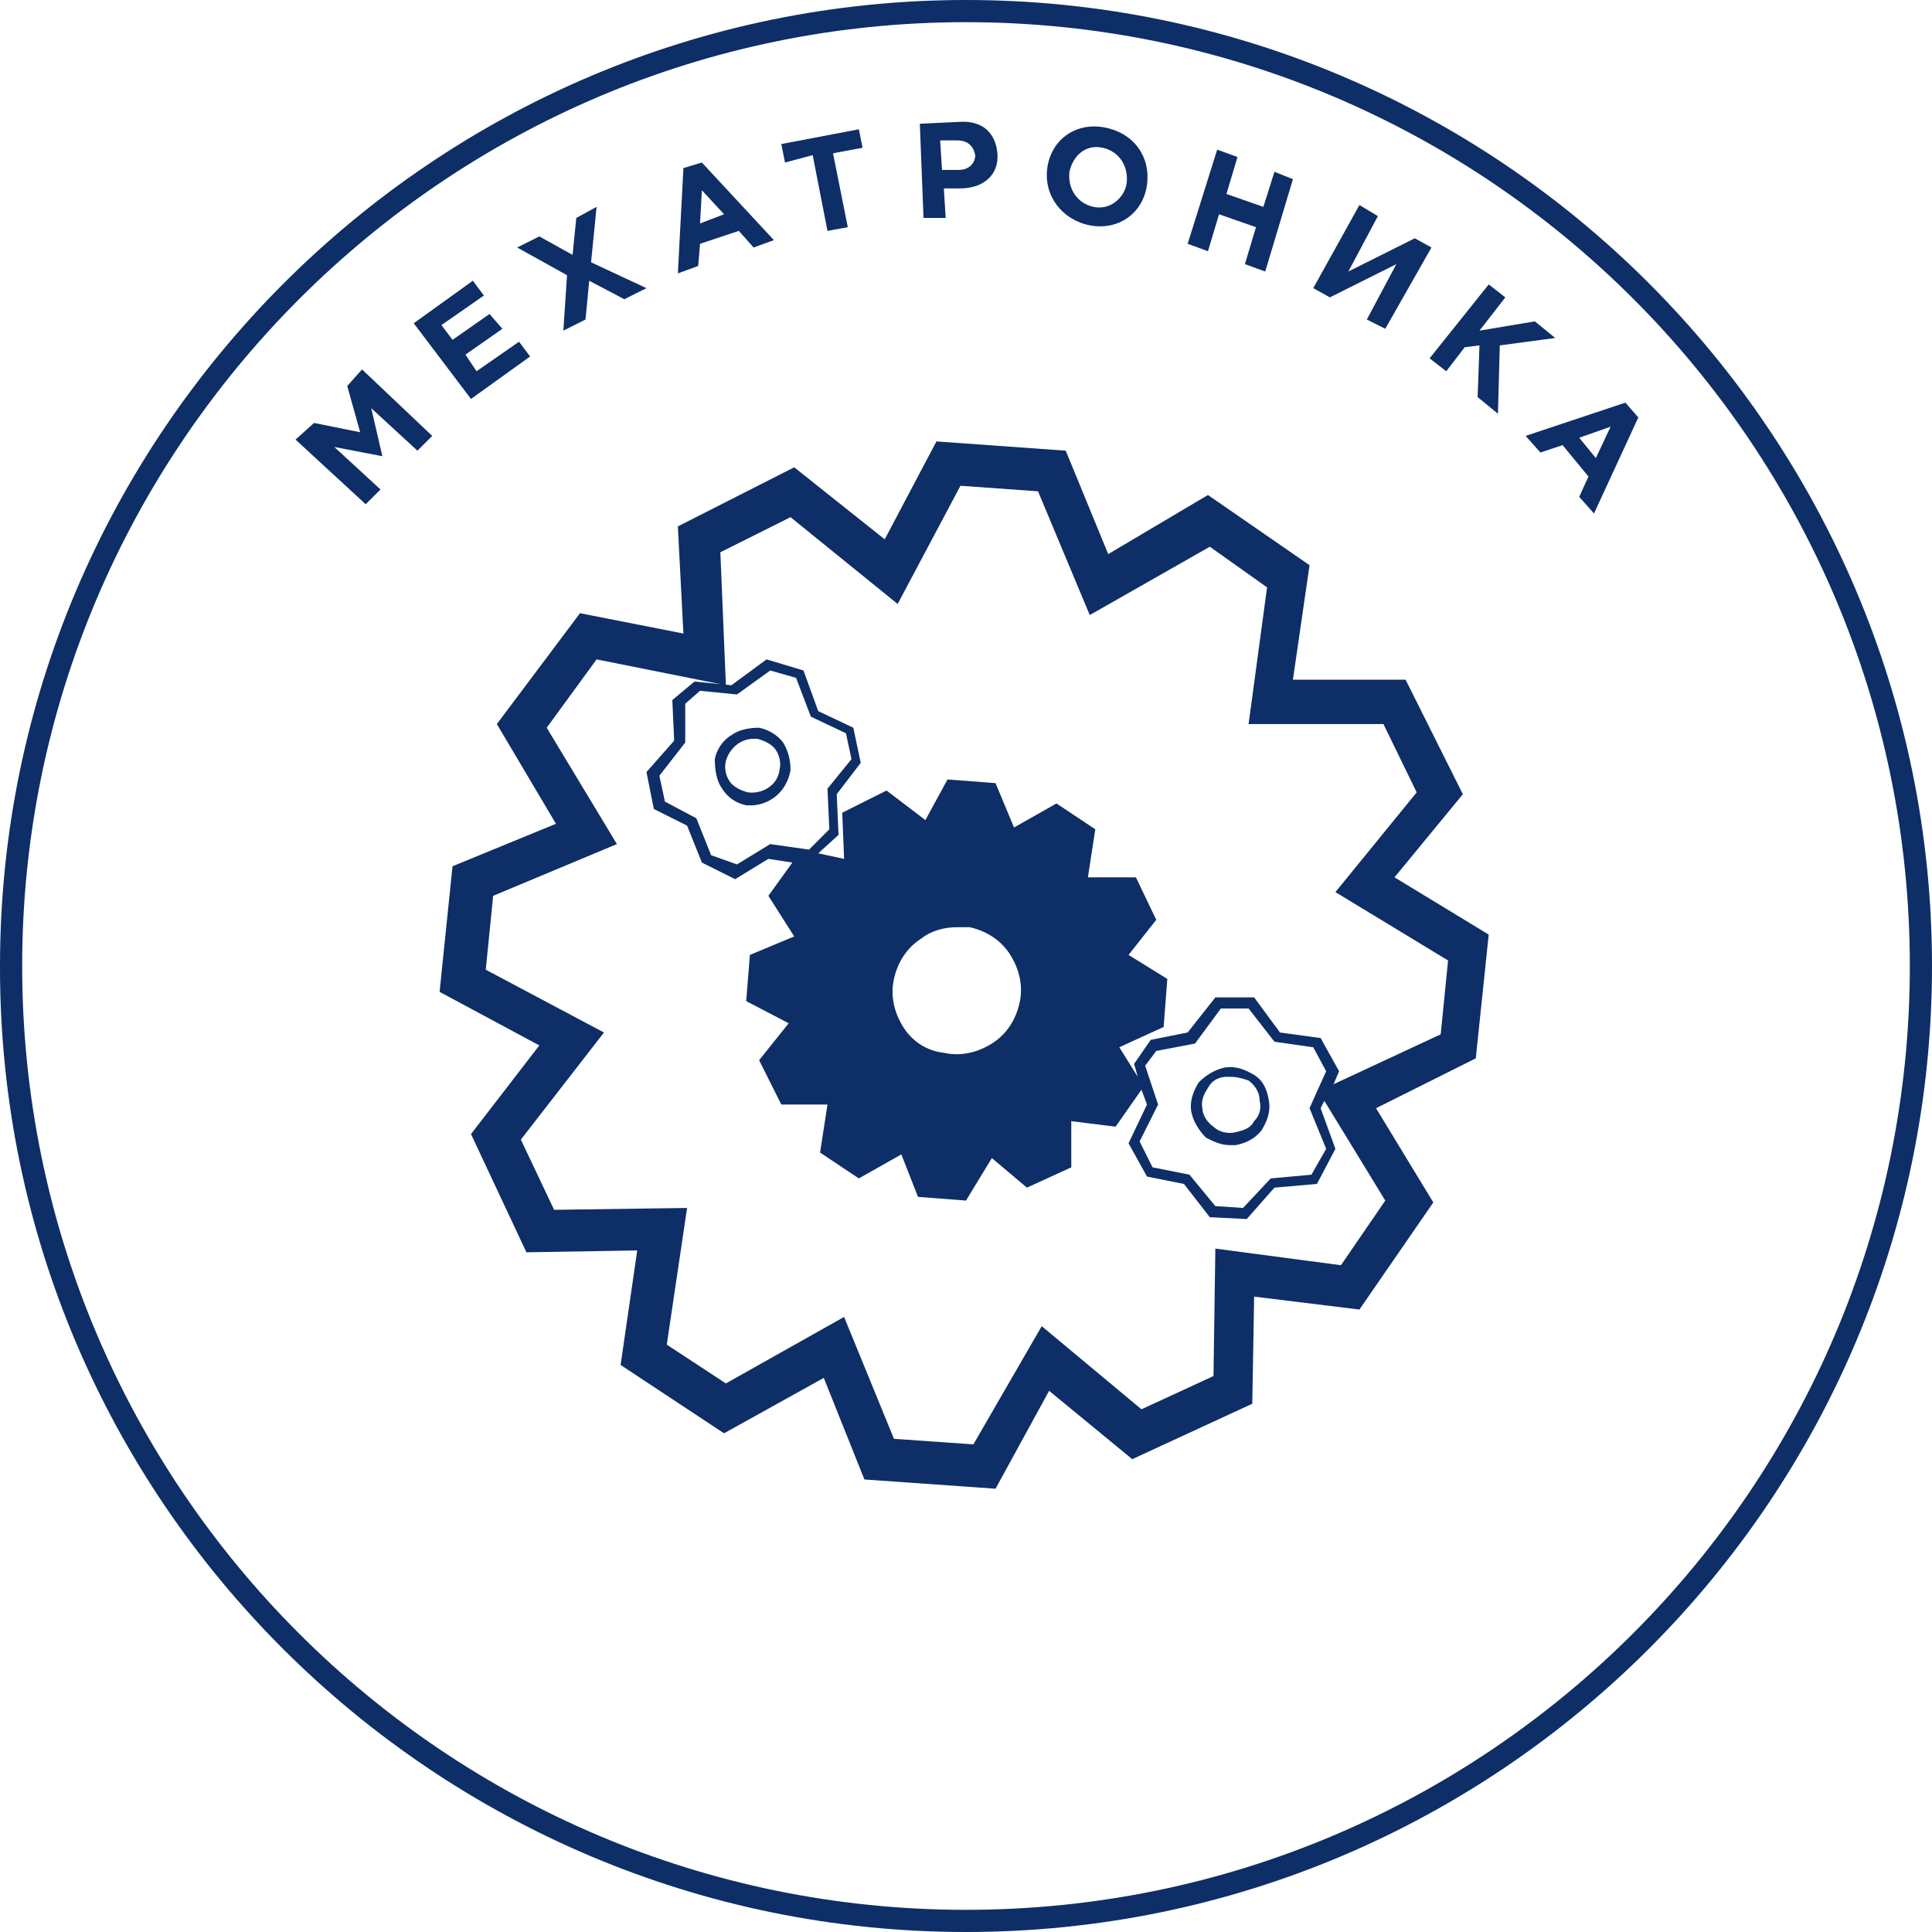 <?xml version="1.0" encoding="UTF-8"?> <svg xmlns="http://www.w3.org/2000/svg" width="160" height="160" viewBox="0 0 160 160" fill="none"> <path d="M80 1.836C123.136 1.836 158.164 36.864 158.164 80C158.164 123.136 123.136 158.164 80 158.164C36.864 158.164 1.836 123.136 1.836 80C1.836 37.017 36.864 1.836 80 1.836ZM80 160C124.207 160 160 124.054 160 80C160 35.947 124.207 0 80 0C35.947 0 0 35.947 0 80V80.153C0 124.207 35.947 160 80 160Z" fill="#0E2E67"></path> <path d="M130.784 36.253L133.385 35.335L132.161 37.935L130.784 36.253ZM126.348 36.1L127.572 37.476L129.408 36.864L131.549 39.465L130.784 41.147L132.008 42.524L135.679 34.57L134.608 33.346L126.348 36.1ZM118.394 29.675L119.771 30.746L121.301 28.757L122.524 28.604L122.371 32.887L124.054 34.264L124.207 28.604L128.796 27.992L127.113 26.616L122.524 27.381L124.666 24.627L123.289 23.557L118.394 29.675ZM118.547 20.497L117.171 19.733L111.664 22.486L114.111 17.897L112.582 16.979L108.758 23.863L110.134 24.627L115.641 21.874L113.194 26.463L114.723 27.228L118.547 20.497ZM98.356 20.191L100.039 20.803L100.956 17.744L104.016 18.815L103.098 21.874L104.781 22.486L107.075 14.838L105.545 14.226L104.628 17.132L101.568 16.061L102.486 13.002L100.803 12.39L98.356 20.191ZM90.555 17.132C89.178 16.826 88.413 15.602 88.566 14.226C88.872 12.849 89.943 11.931 91.32 12.237C92.696 12.543 93.461 13.767 93.308 15.144C93.155 16.367 91.932 17.438 90.555 17.132ZM90.249 18.662C92.696 19.121 94.685 17.591 94.991 15.297C95.297 13.002 93.92 11.014 91.473 10.555C89.025 10.096 87.037 11.625 86.731 13.92C86.425 16.214 87.954 18.203 90.249 18.662ZM78.012 14.073L77.859 11.625H79.236C80.153 11.625 80.612 12.084 80.765 12.849C80.765 13.461 80.306 14.073 79.389 14.073H78.012ZM76.482 18.05H78.318L78.165 15.602H79.541C81.377 15.602 82.754 14.532 82.601 12.696C82.448 11.014 81.377 9.943 79.389 10.096L76.176 10.249L76.482 18.05ZM68.528 19.121L70.211 18.815L68.987 12.696L71.434 12.237L71.129 10.708L64.704 11.931L65.01 13.461L67.304 12.849L68.528 19.121ZM57.974 18.509L58.127 15.755L59.962 17.744L57.974 18.509ZM56.138 22.639L57.821 22.027L57.974 20.191L61.186 19.121L62.41 20.497L64.092 19.886L58.127 13.461L56.597 13.92L56.138 22.639ZM46.654 27.381L48.49 26.463L48.796 23.251L51.702 24.78L53.538 23.863L48.949 21.721L49.408 17.132L47.725 18.05L47.419 21.109L44.666 19.579L42.83 20.497L46.96 22.792L46.654 27.381ZM39.006 33.04L43.901 29.522L42.983 28.299L39.465 30.746L38.547 29.369L41.606 27.228L40.536 26.004L37.477 28.145L36.559 26.922L40.077 24.474L39.159 23.251L34.264 26.769L39.006 33.04ZM30.287 41.759L31.511 40.536L27.687 37.017L31.664 37.782L30.746 33.805L34.57 37.323L35.794 36.1L29.981 30.593L28.758 31.97L29.828 35.794L26.004 35.029L24.475 36.406L30.287 41.759Z" fill="#0E2E67"></path> <path d="M82.447 123.289L71.587 122.524L68.222 114.111L59.962 118.7L51.396 113.04L52.772 103.556L43.595 103.709L39.006 93.919L44.665 86.577L36.405 82.141L37.476 71.74L46.042 68.222L41.147 59.962L48.031 50.784L56.596 52.466L56.138 43.594L65.774 38.7L73.269 44.665L77.552 36.558L88.26 37.323L91.778 45.889L100.038 40.994L108.451 46.807L107.074 56.29H116.405L121.147 65.774L115.487 72.657L123.289 77.399L122.218 87.648L113.958 91.778L118.7 99.579L112.581 108.451L103.862 107.38L103.709 116.252L93.767 120.841L86.883 115.181L82.447 123.289ZM101.874 94.837C101.109 94.837 100.497 94.531 99.885 94.225C99.273 93.614 98.814 92.849 98.662 92.084C98.508 91.166 98.814 90.401 99.273 89.636C99.885 89.025 100.65 88.566 101.415 88.413C102.333 88.26 103.097 88.566 103.862 89.025C104.627 89.484 104.933 90.248 105.086 91.166C105.239 92.084 104.933 92.849 104.474 93.614C103.862 94.378 103.097 94.684 102.333 94.837C102.18 94.837 102.027 94.837 101.874 94.837ZM58.891 70.822L61.032 71.587L63.786 69.904L66.998 70.363L68.681 68.68L68.528 65.315L70.516 62.868L70.057 60.726L67.151 59.35L65.927 56.138L63.786 55.526L61.032 57.514L57.973 57.208L56.749 58.279V61.491L54.608 64.245L55.067 66.386L57.667 67.763L58.891 70.822ZM62.409 66.692C62.256 66.692 61.95 66.692 61.797 66.692C61.032 66.539 60.268 66.08 59.809 65.315C59.35 64.703 59.197 63.786 59.197 62.868C59.35 62.103 59.809 61.338 60.574 60.879C61.185 60.42 62.103 60.267 62.868 60.267C63.633 60.42 64.398 60.879 64.856 61.491C65.315 62.256 65.468 63.021 65.468 63.786C65.162 65.468 63.939 66.539 62.409 66.692ZM62.409 61.185C61.338 61.185 60.421 61.95 60.115 63.021C59.962 63.633 60.115 64.245 60.421 64.703C60.727 65.162 61.338 65.468 61.95 65.621C63.174 65.774 64.398 65.009 64.551 63.786C64.704 63.174 64.551 62.562 64.245 62.103C63.939 61.644 63.327 61.338 62.715 61.185C62.562 61.185 62.409 61.185 62.409 61.185ZM79.235 76.788C78.164 76.788 77.094 77.094 76.329 77.705C75.105 78.47 74.34 79.694 74.034 81.07C73.728 82.447 74.034 83.824 74.799 85.048C75.564 86.271 76.788 87.036 78.164 87.189C79.541 87.495 80.918 87.189 82.141 86.424C83.365 85.659 84.13 84.436 84.436 83.059C84.742 81.682 84.436 80.306 83.671 79.082C82.906 77.858 81.683 77.094 80.306 76.788C79.847 76.788 79.541 76.788 79.235 76.788ZM109.063 90.401L109.828 88.719L108.757 86.73L105.545 86.271L103.403 83.518H101.109L98.967 86.424L95.755 87.036L94.837 88.26L95.908 91.472L94.379 94.531L95.449 96.673L98.508 97.285L100.65 99.885L102.944 100.038L105.239 97.591L108.604 97.285L109.828 95.143L108.451 91.778L109.063 90.401ZM74.034 119.158L80.612 119.617L86.271 109.828L94.531 116.711L100.497 113.958L100.65 103.403L111.052 104.78L114.723 99.426L109.675 91.166L109.369 91.778L110.593 95.143L109.063 98.049L105.545 98.355L103.25 100.956L100.191 100.803L98.05 98.049L94.99 97.438L93.461 94.684L94.99 91.472L94.531 90.248L92.39 93.308L88.719 92.849V96.673L85.048 98.355L82.141 95.908L80 99.426L76.023 99.12L74.646 95.602L71.128 97.591L67.916 95.449L68.528 91.472H64.704L62.868 87.801L65.315 84.742L61.797 82.906L62.103 79.082L65.774 77.552L63.633 74.187L65.621 71.434L63.633 71.128L60.88 72.811L58.126 71.434L56.902 68.375L54.149 66.998L53.537 63.939L55.832 61.338L55.679 57.973L57.514 56.443L60.574 56.749L63.48 54.608L66.539 55.526L67.763 58.891L70.669 60.267L71.281 63.174L69.293 65.774L69.445 69.139L67.763 70.669L69.904 71.128L69.751 67.304L73.422 65.468L76.635 67.916L78.47 64.55L82.447 64.856L83.977 68.528L87.495 66.539L90.707 68.68L90.096 72.657H94.073L95.755 76.176L93.461 79.082L96.673 81.07L96.367 85.048L92.696 86.73L94.225 89.178L93.92 88.107L95.296 86.118L98.356 85.507L100.65 82.6H103.862L106.004 85.507L109.369 85.965L110.899 88.719L110.44 89.79L119.312 85.659L119.923 79.541L110.593 73.881L117.323 65.621L114.57 59.962H103.403L104.933 48.642L100.191 45.277L90.249 50.937L85.966 40.688L79.541 40.229L74.34 50.019L65.468 42.83L59.656 45.736L60.115 56.749L49.407 54.608L45.277 60.267L51.09 69.904L40.841 74.187L40.229 80.306L50.019 85.507L43.136 94.378L45.889 100.191L56.902 100.038L55.22 111.357L60.115 114.57L69.904 109.063L74.034 119.158ZM101.874 89.178C101.721 89.178 101.721 89.178 101.568 89.178C100.956 89.178 100.344 89.484 100.038 90.095C99.732 90.554 99.426 91.166 99.579 91.778C99.579 92.39 100.038 93.002 100.497 93.308C100.956 93.766 101.721 93.919 102.333 93.766C102.944 93.614 103.556 93.461 103.862 92.849C104.321 92.39 104.474 91.778 104.321 91.166C104.321 90.554 104.015 89.942 103.403 89.484C102.944 89.331 102.486 89.178 101.874 89.178Z" fill="#0E2E67"></path> </svg> 